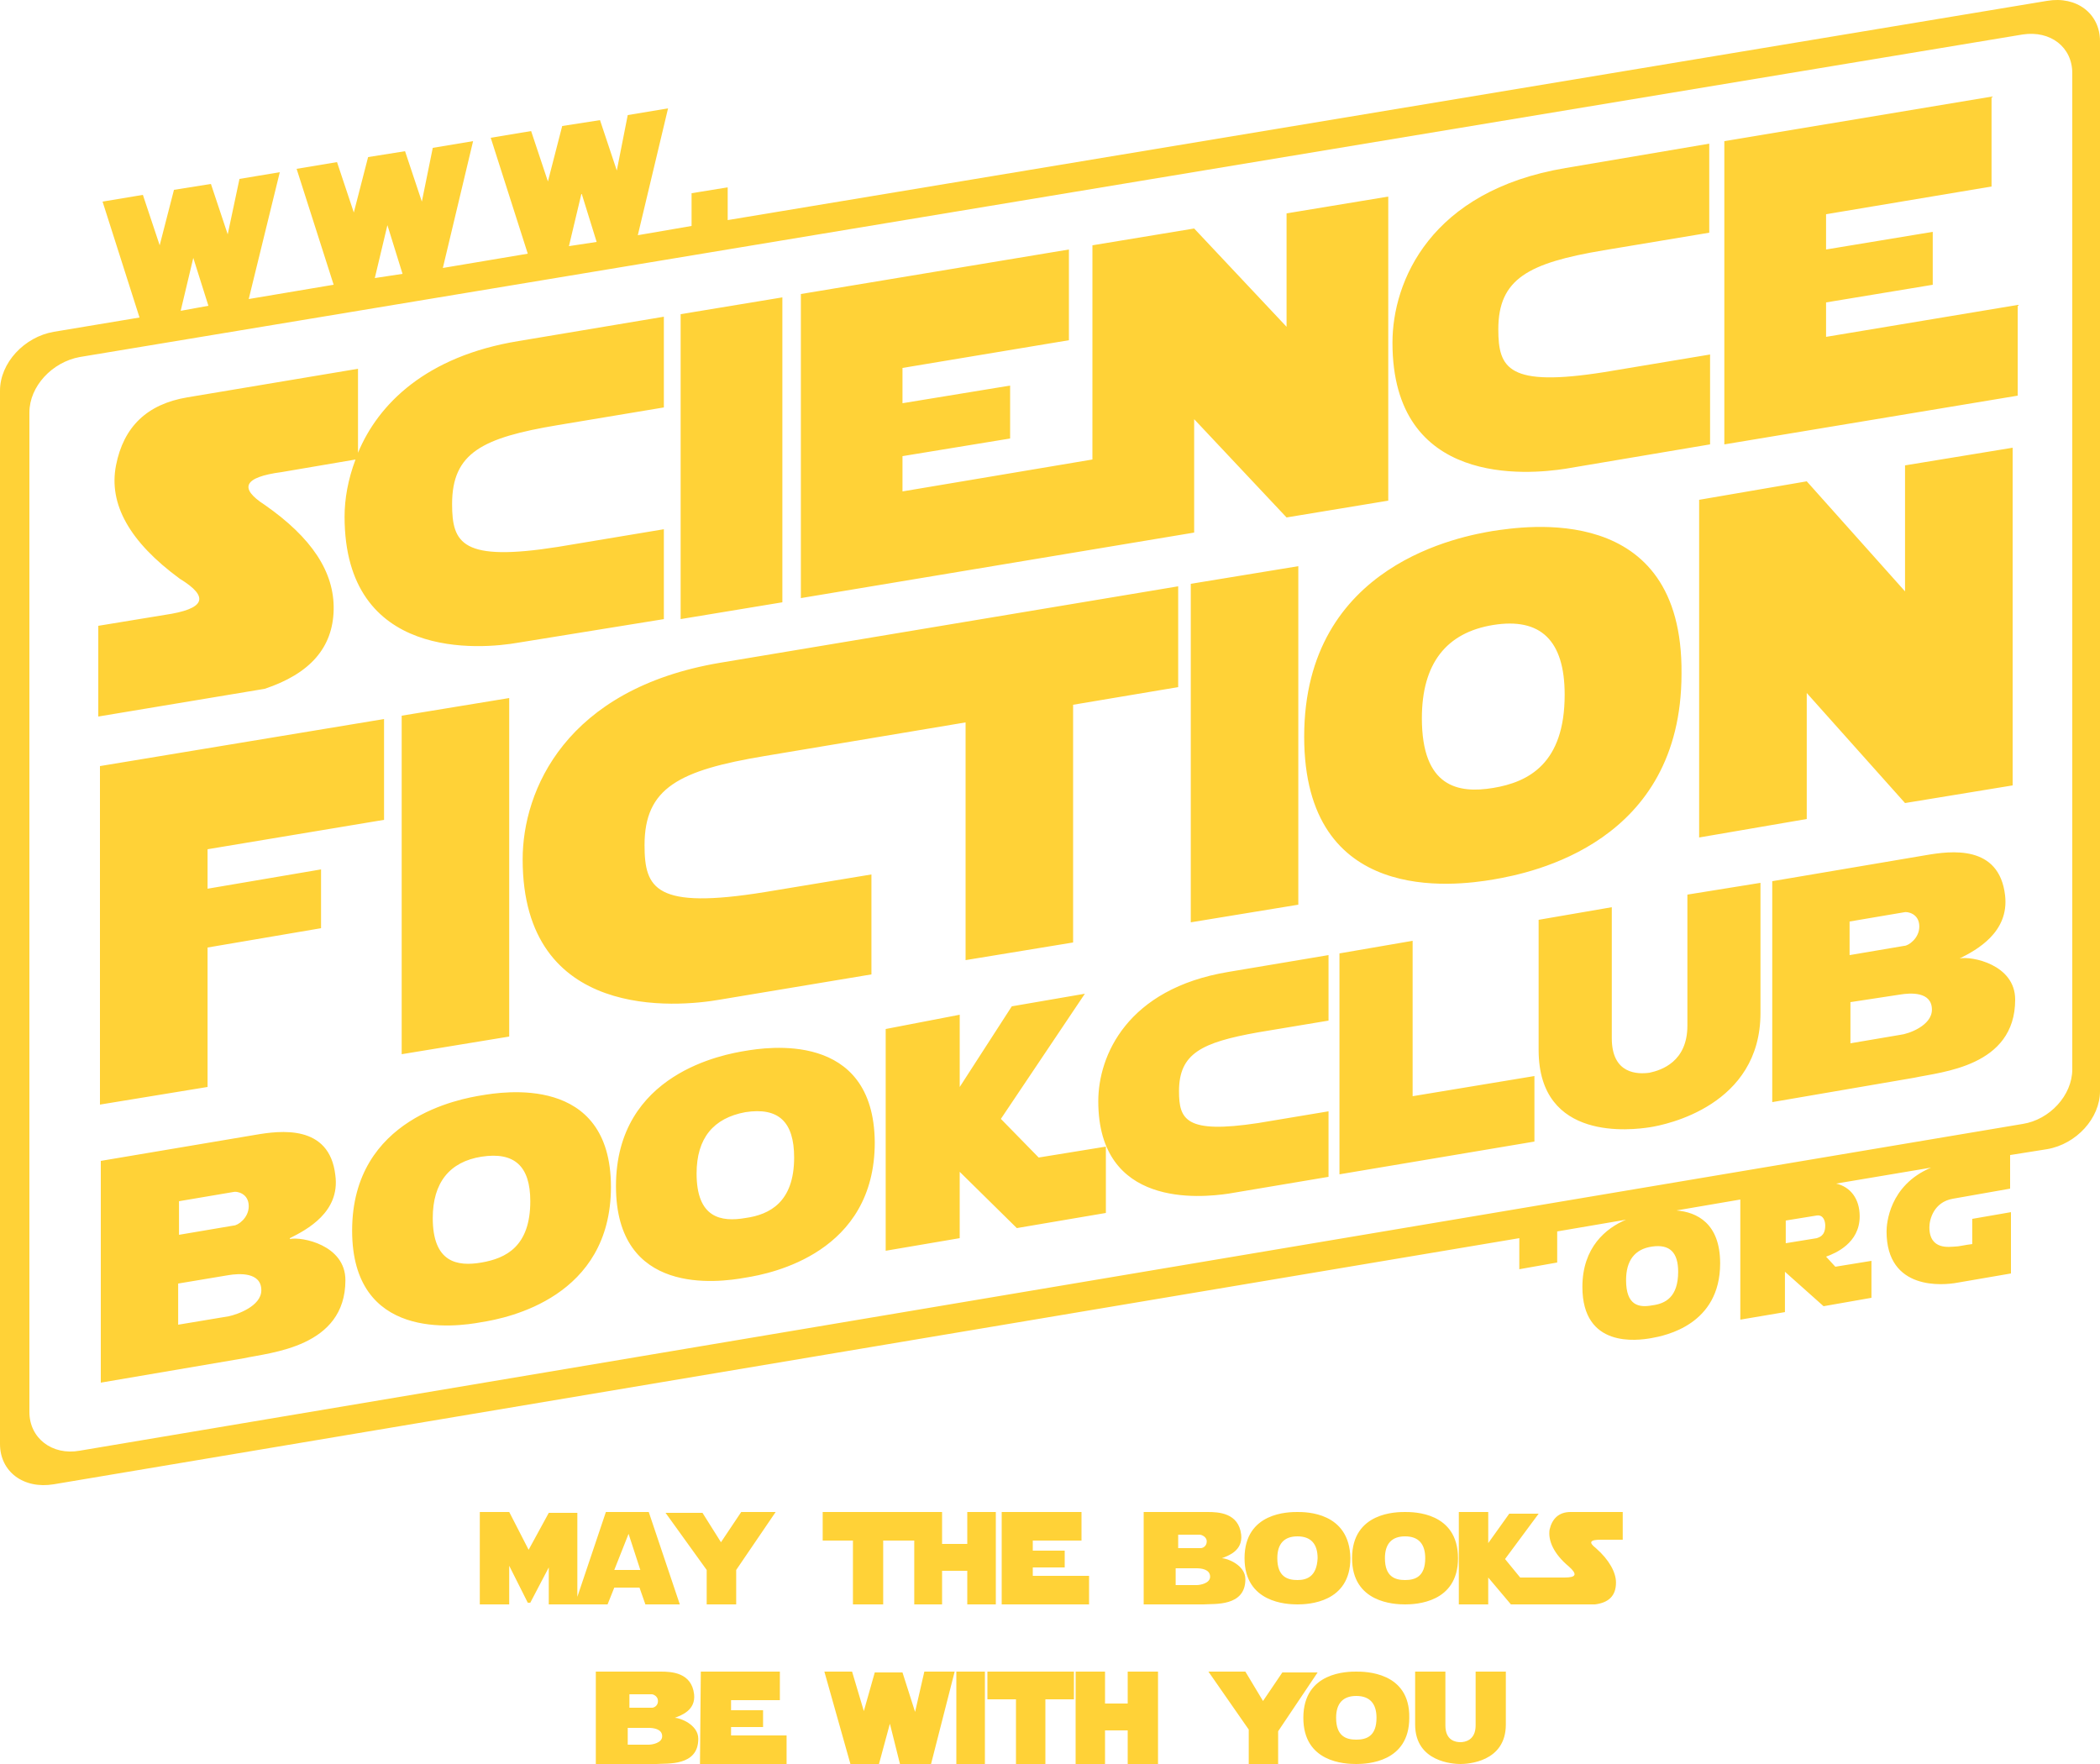 <svg xmlns="http://www.w3.org/2000/svg" xml:space="preserve" viewBox="0 0 250 210" height="210" width="250"><path fill="#FFD237" d="M127.85 199h-10.3v3.3h3.4v7.7h3.5v-7.7h3.398zm-14 11h3.4v-11h-3.4zm-30.52 0h10.311v-3.4h-6.61v-1h3.811v-2H87.03v-1.2h5.811V199h-9.41zm60.529-11 4.801 6.9v4.1h3.5v-3.9l4.699-7h-4.199l-2.301 3.4-2.101-3.5zm17.601 0c-1 0-6.3 0-6.3 5.5 0 5.3 4.899 5.5 6.3 5.5 1.31 0 6.31-.2 6.31-5.5.1-5.5-5.31-5.5-6.31-5.5m0 8.1c-1.2 0-2.399-.398-2.399-2.6 0-1.7.8-2.6 2.399-2.6s2.41.898 2.41 2.6c0 2.2-1.2 2.6-2.41 2.6m14.21-8.1v6.4c0 1.8-1.3 2-1.8 2-.602 0-1.8-.2-1.8-2V199h-3.601v6.3c0 4.5 4.601 4.7 5.399 4.7s5.398-.2 5.398-4.7V199zm-98.04 2.7c.102 0 .7.2.7.8s-.5.8-.7.8h-2.7v-1.6zm-.4 4c.5 0 1.6.1 1.6 1 0 .8-1.2 1-1.6 1h-2.5v-2zm.9 4.3c1.3-.1 5 .3 5-3 0-1.7-2.2-2.5-2.8-2.5.8-.3 2.5-.9 2.3-2.8-.3-2.602-2.7-2.7-4-2.7h-7.7v11zm56.12-11v3.8h-2.7V199h-3.5v11h3.5v-4h2.7v4h3.609v-11zm-24.21 0-1.101 4.8-1.5-4.7h-3.3l-1.301 4.602-1.4-4.7H98.14l3.101 11h3.399l1.299-4.8 1.201 4.8h3.699l2.811-11zm86.64-43.6c-1.6.301-3.1 0-3.1-3 0-2.301 1-3.699 3.1-4s3.101.699 3.101 3c-.002 3-1.502 3.801-3.101 4m19.61-10.699c.8-.102 1 .699 1 1.199 0 1.301-.8 1.399-1 1.5l-3.7.601v-2.7zM9.5 42.502 240.8 4.104c3.3-.5 5.9 1.5 5.9 4.6v118.598c0 3.101-2.7 6-5.9 6.5L9.5 172.7c-3.3.6-6-1.499-6-4.601V49.102c0-3.1 2.7-6 6-6.6m15.31-6.1-3.3.6 1.5-6.3zm23.11-3.8-3.3.5 1.5-6.3zm23.109-3.8-3.299.5 1.5-6.299zM6.4 39.502c-3.5.6-6.4 3.7-6.4 7V171.9c0 3.3 2.8 5.398 6.4 4.8l174.47-29.3v3.699l4.51-.8v-3.7l8.2-1.398c-2.4 1-5.2 3.3-5.2 8 0 7.3 6.5 6.398 8.2 6.1s8.199-1.6 8.199-8.899c0-4.801-2.799-6.101-5.199-6.301l7.6-1.3v14.3l5.312-.898V151.4l4.6 4.101 5.7-1v-4.4l-4.3.7-1.101-1.2c1.101-.398 4-1.6 4-4.8 0-2.1-1.101-3.5-2.801-3.899l11.301-1.899c-5 2.1-5.301 6.7-5.301 7.6 0 7.102 6.801 6.4 8.4 6.102l6.41-1.102v-7.3l-4.61.8v3c-.899.102-1.601.301-2.101.301s-3 .5-3-2.301c0-.898.5-3 2.801-3.398l6.81-1.2v-4l4.4-.7c3.5-.6 6.3-3.699 6.3-6.899V4.902c0-3.301-2.8-5.4-6.3-4.801L86.63 26.202v-3.9l-4.3.7V26.9l-6.4 1.101 3.6-15.101-4.8.801-1.301 6.6-2-6-4.5.7-1.7 6.601-2-6-4.809.798 4.41 13.801L52.72 31.9l3.601-15.1-4.801.801L50.22 24l-2-6-4.399.7-1.7 6.599-2-6-4.811.8 4.41 13.799L29.609 35.6l3.7-15.101-4.8.8-1.4 6.6-2-6-4.399.701-1.7 6.6-2-6-4.8.8 4.399 13.799zm184.48-9.7 12.602-2.1v-10.6l-17.102 2.9c-16.11 2.7-20.61 13.5-20.61 20.799 0 17.2 16.102 15.7 20.61 15l17.2-2.899v-10.7l-12.6 2.1c-11.41 1.801-12.61-.418-12.61-5.1 0-6.018 3.601-7.9 12.51-9.4m-75.93 56.199V114.3l12.8-2.1V83.9l12.51-2.101v-12L85.731 78.9c-18.4 3.1-23.51 15.2-23.51 23.4 0 19.3 18.41 17.601 23.511 16.7l18.01-3v-11.899l-12.7 2.101c-13.011 2.1-14.31-.4-14.31-5.601 0-6.8 4.1-8.899 14.31-10.6zm25.409 43.899c0-4.5 2.701-5.801 9.399-7l8.4-1.399v-7.8l-11.9 2c-12.108 2-15.51 10-15.51 15.398 0 12.7 12.109 11.5 15.51 11l11.9-2v-7.8l-8.4 1.4c-8.598 1.302-9.399-.398-9.399-3.799m-51.619-4.799c-2.41.4-15.41 2.602-15.41 16.102 0 13.1 12.1 11.5 15.41 10.898 3.199-.5 15.399-3 15.399-16.1-.099-13.399-12.998-11.3-15.399-10.9m0 19.9c-2.91.5-5.812 0-5.812-5.3 0-4.2 2-6.602 5.812-7.301 3.899-.601 5.8 1.101 5.8 5.399 0 5.302-2.899 6.802-5.8 7.202M57.32 130.4c-2.4.399-15.4 2.601-15.4 16.101 0 13.1 12.2 11.5 15.4 10.899 3.199-.5 15.411-3 15.411-16.101-.001-13.498-13.011-11.298-15.411-10.899m0 19.901c-2.9.5-5.801 0-5.801-5.3 0-4.2 2-6.7 5.801-7.3 3.899-.602 5.81 1.1 5.81 5.3 0 5.399-2.91 6.8-5.81 7.3M27.81 141.9c.301-.101 1.801.101 1.801 1.699 0 1.4-1.301 2.301-1.801 2.301l-6.5 1.101v-4zm-.6 9.901c1.2-.2 3.9-.399 3.9 1.8 0 1.9-2.9 2.9-3.9 3.102l-6 1v-4.9zm1.8 9.9c3.2-.7 12.11-1.301 12.11-9.301 0-4.199-5.21-5.199-6.61-4.899v-.101c2-1 6.01-3.101 5.41-7.5-.7-6.101-6.61-5.301-9.51-4.801L12 138.201V164.6zm76.429-39.2V148.9l8.811-1.5v-7.899l6.8 6.7 10.602-1.801v-7.899l-8 1.3-4.5-4.6 10-14.9-8.7 1.5-6.2 9.601v-8.601zm95.441-16v15.601c0 4.3-3.101 5.3-4.5 5.601-1.398.199-4.5.199-4.5-4.102v-15.6l-8.71 1.5v15.5c0 11 11.21 9.5 13.21 9.2s13.2-2.602 13.2-13.601v-15.5zm25.809 2.101c.301-.101 1.801.101 1.801 1.699 0 1.4-1.301 2.301-1.801 2.301l-6.5 1.101v-4zm-.5 9.799c1.2-.2 3.801-.4 3.801 1.8 0 1.899-2.801 2.898-3.801 3l-5.899 1v-4.9zm1.702 9.9c3.199-.7 12.011-1.3 12.011-9.3 0-4.2-5.211-5.2-6.61-4.899 2-1 5.91-3.101 5.41-7.5-.7-6.1-6.511-5.3-9.41-4.8l-18.31 3.101v26.3zM182.67 135.9v-7.8l-14.5 2.4V112l-8.71 1.5v26.3zm-4.9-72.698c-3.5.6-22.51 3.8-22.51 24.5 0 20.099 17.812 17.799 22.51 17 4.701-.8 22.41-4.4 22.41-24.5.2-20.7-18.91-17.5-22.41-17m0 30.599c-4.198.7-8.5-.1-8.5-8.3 0-6.5 2.9-10.2 8.5-11.1 5.602-.899 8.5 1.8 8.5 8.3 0 8.2-4.299 10.401-8.5 11.1m37.32 3.7v-15l11.7 13.1 12.81-2.1v-40.2l-12.81 2.101v15l-11.7-13.101-12.811 2.2v40.2zm-73.33 12.3 12.801-2.1V67.402l-12.801 2.1zm-93.94 15.7 12.8-2.101V83.1l-12.8 2.101zM24.71 129.4v-16.6l13.51-2.3v-7l-13.51 2.299V101.1l21.01-3.5v-12L11.9 91.2v40.299zm105.34-74.698-22.61 3.8v-4.2l12.812-2.1v-6.3l-12.812 2.1v-4.2l19.812-3.3v-10.8l-31.91 5.3v36.2l46.82-7.8v-13.5l11 11.699 12.108-2V23.402l-12.108 2v13.5l-11-11.7-12.11 2zm-49.021 19 12.11-2v-36.3l-12.11 2zm-38.409-19.8v-10l-20.31 3.4c-4.8.8-7.6 3.5-8.5 8.101-.899 4.6 1.601 9.1 7.601 13.5 3.6 2.199 3 3.6-1.8 4.3l-7.91 1.299v10.8l19.81-3.3c5.4-1.8 8.11-4.9 8.21-9.399.101-4.5-2.609-8.6-8.21-12.5-3.1-2-2.5-3.3 2-3.899l8.811-1.5c-.9 2.399-1.301 4.7-1.301 6.8 0 17.2 16.2 15.799 20.7 15l17.31-2.8v-10.7l-12.601 2.1c-11.409 1.801-12.609-.399-12.609-5.1 0-6.1 3.6-7.9 12.609-9.4l12.601-2.1v-10.8l-17.31 2.899C50.72 42.402 45.02 48.102 42.62 53.902m197.58-6.8V36.303l-22.811 3.799v-4.1l12.699-2.1v-6.301l-12.699 2.101v-4.2l19.699-3.299v-10.7l-31.811 5.3v36.101zM97.939 180v3.4h3.601v7.6h3.601v-7.6h3.699v7.6h3.312v-4h3v4h3.398v-11h-3.398v3.8h-3V180zm-5.599 0h-4.1l-2.41 3.6-2.2-3.5h-4.398l4.898 6.802v4.1h3.511v-4.1zm-17.51 2.6 1.4 4.302h-3.102zM57.12 180v11h3.5v-4.6l2.21 4.398h.3l2.2-4.2v4.4h7l.8-2h3l.7 2h4.1l-3.698-11H72.13l-3.398 10.1v-10h-3.4l-2.4 4.4-2.31-4.5zm110.15 0c-1 0-6.31 0-6.31 5.5 0 5.3 5.011 5.5 6.31 5.5 1.302 0 6.302-.2 6.302-5.5-.002-5.5-5.302-5.5-6.302-5.5m0 8.1c-1.198 0-2.398-.398-2.398-2.6 0-1.7.8-2.6 2.398-2.6 1.602 0 2.4.898 2.4 2.6 0 2.2-1.199 2.6-2.4 2.6m-12.81-8.1c-1 0-6.3 0-6.3 5.5 0 5.3 5 5.5 6.3 5.5s6.3-.2 6.3-5.5c-.1-5.5-5.3-5.5-6.3-5.5m0 8.1c-1.2 0-2.399-.398-2.399-2.6 0-1.7.8-2.6 2.399-2.6s2.399.898 2.399 2.6c-.099 2.2-1.298 2.6-2.399 2.6m-11.601-5.4c.101 0 .801.2.801.8s-.5.8-.7.8h-2.7v-1.6zm-.399 4c.5 0 1.601.1 1.601 1 0 .8-1.2 1-1.601 1h-2.5v-2zm.8 4.3c1.301-.1 5 .3 5-3 0-1.7-2.199-2.5-2.8-2.5.8-.3 2.5-.9 2.3-2.8-.3-2.602-2.699-2.7-4-2.7h-7.608v11zm30.41-11v11h3.5v-3.2l2.7 3.2h10.01c1.602-.2 2.5-1 2.5-2.6 0-1.2-.8-2.7-2.398-4.102-.9-.7-.701-1 .6-1h2.6V180h-6.209c-1.399 0-2.2.8-2.5 2.1-.2 1.302.5 2.9 2.31 4.4 1 .9.899 1.3-.51 1.3h-5.3l-1.801-2.2 4-5.398h-3.5l-2.5 3.5V180zm-54.42 0v11h10.4v-3.4h-6.7v-1h3.8v-2h-3.8v-1.2h5.8V180z"/></svg>
